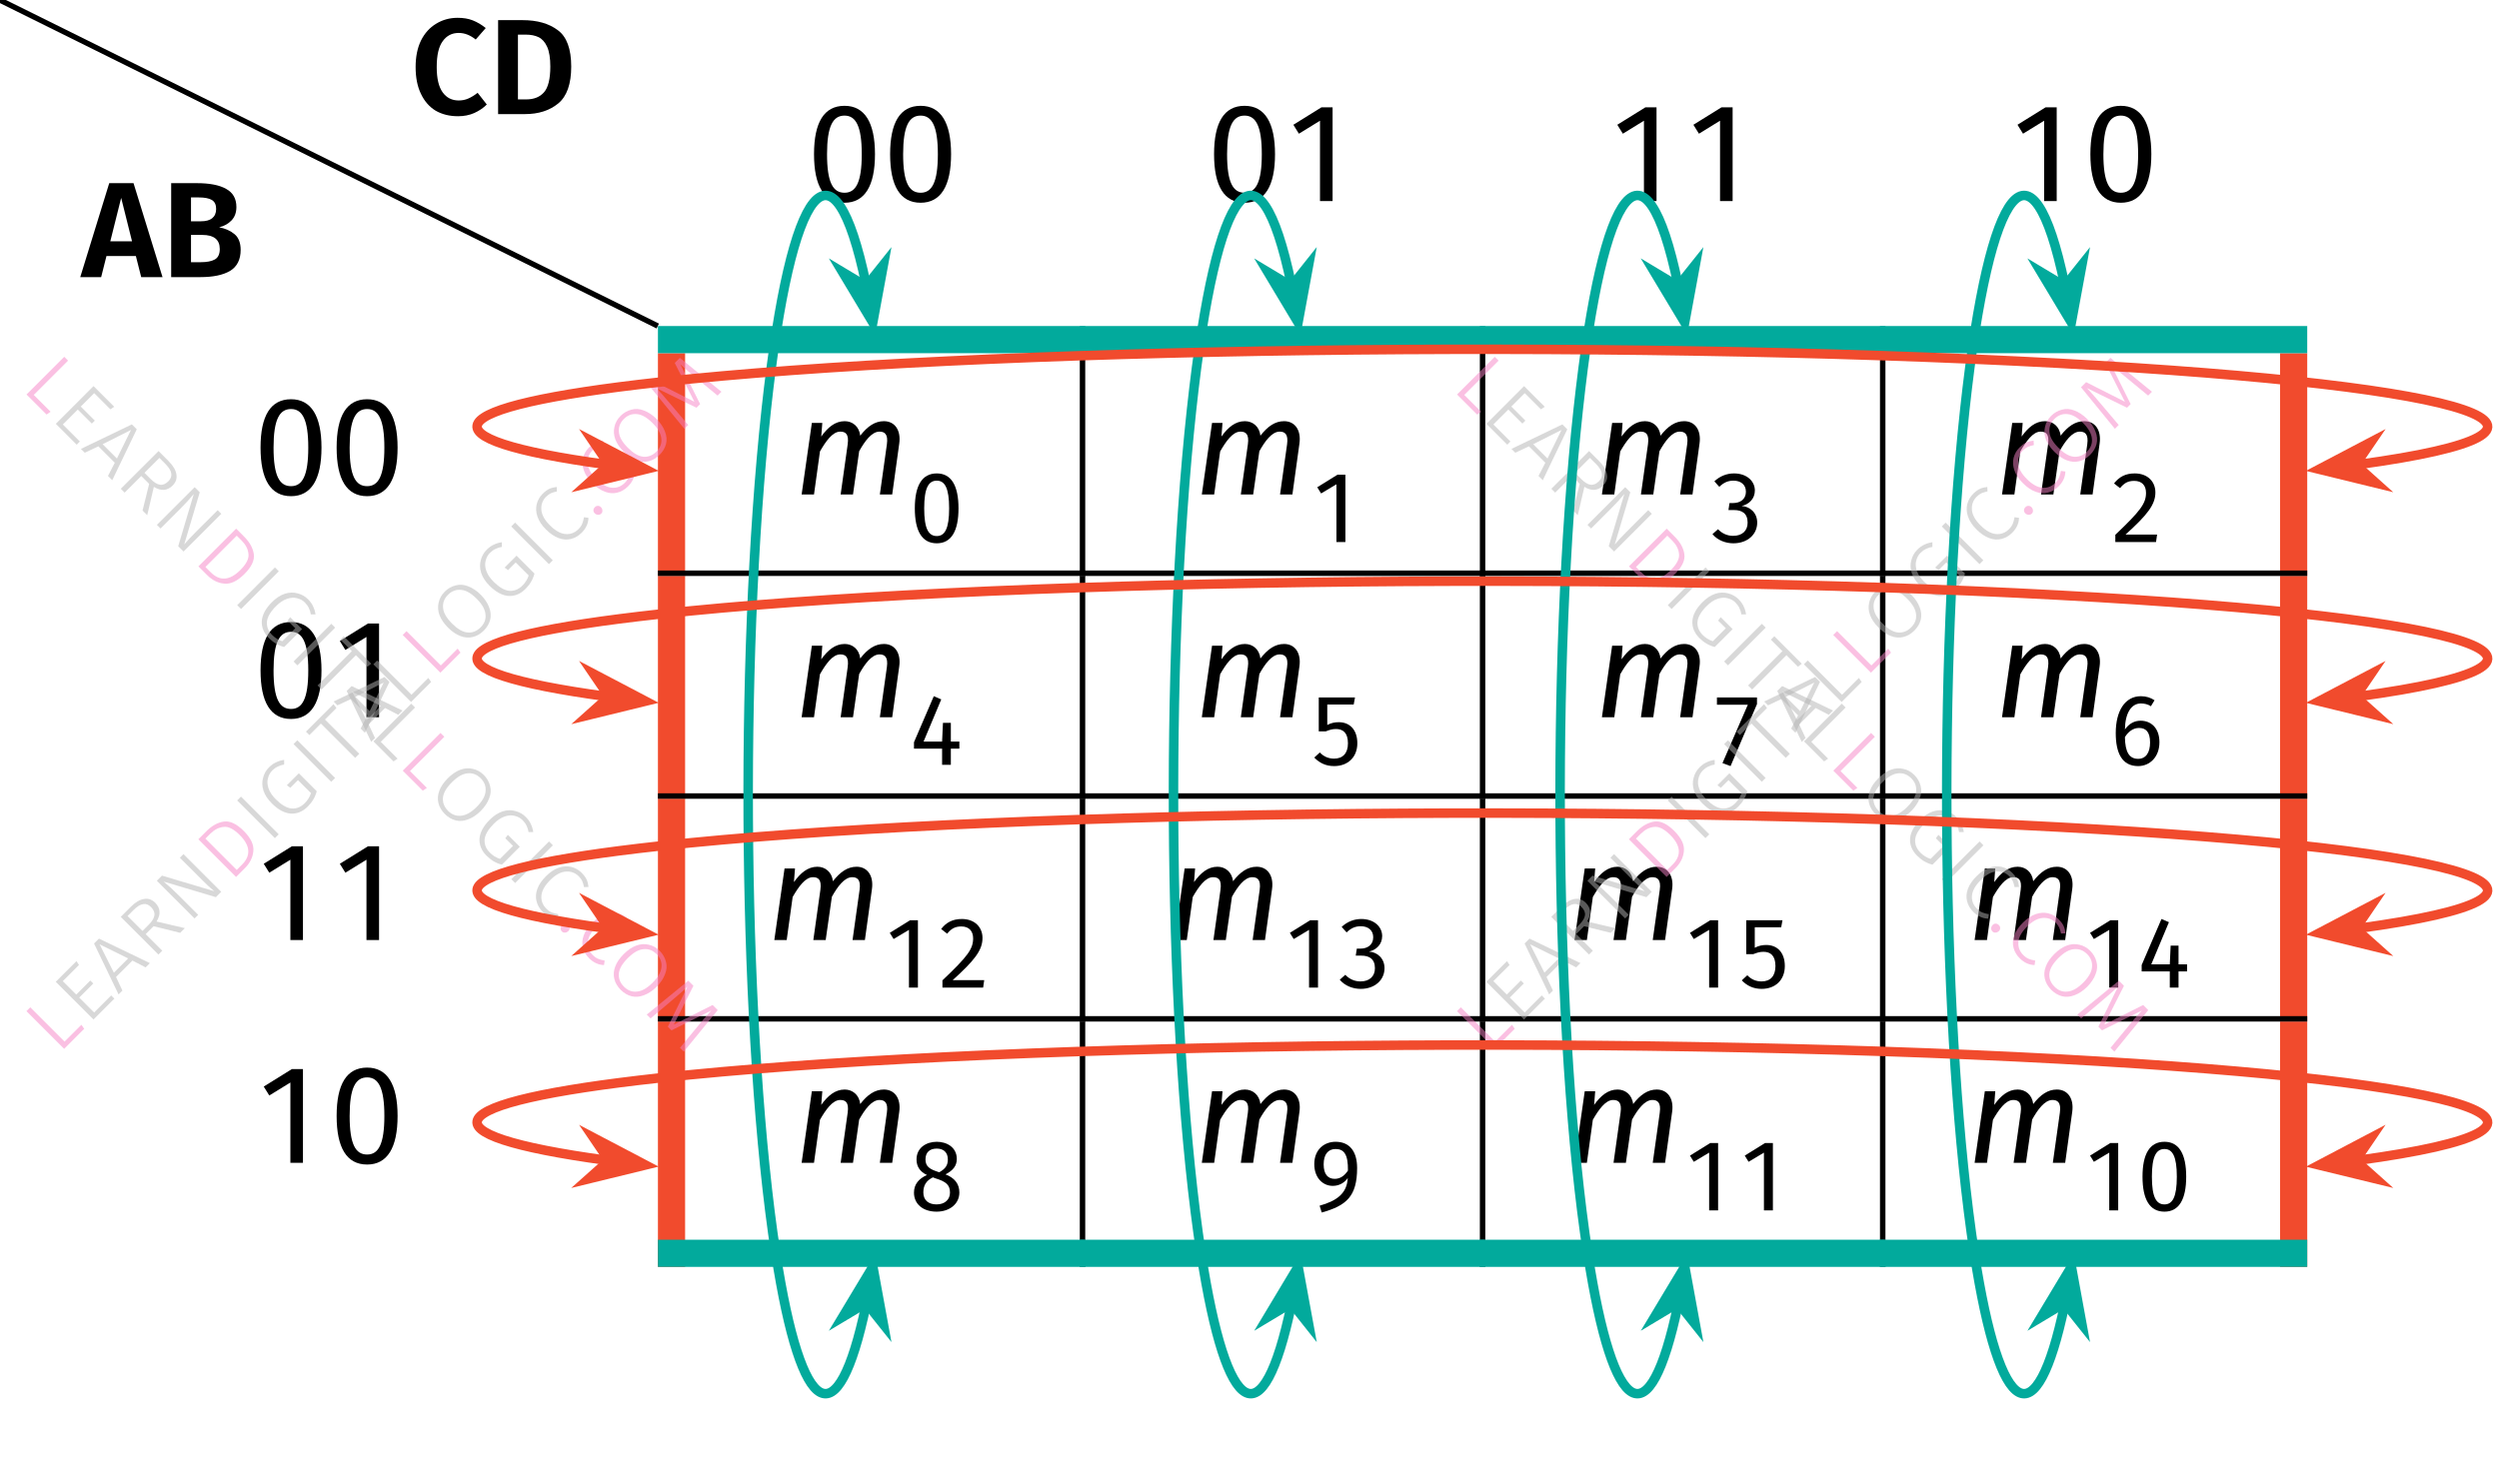 <?xml version="1.0" encoding="UTF-8"?> <svg xmlns="http://www.w3.org/2000/svg" xmlns:xlink="http://www.w3.org/1999/xlink" width="183.22" height="108.85" viewBox="0 0 183.22 108.85"><defs><g><g id="glyph-0-0"><path d="M 4.375 0 L 3.984 -1.547 L 1.828 -1.547 L 1.438 0 L -0.094 0 L 2.031 -6.891 L 3.812 -6.891 L 5.938 0 Z M 2.109 -2.625 L 3.703 -2.625 L 2.906 -5.812 Z M 2.109 -2.625 "></path></g><g id="glyph-0-1"><path d="M 4.25 -3.656 C 4.719 -3.562 5.098 -3.391 5.391 -3.141 C 5.68 -2.891 5.828 -2.508 5.828 -2 C 5.828 -1.281 5.566 -0.766 5.047 -0.453 C 4.523 -0.148 3.801 0 2.875 0 L 0.734 0 L 0.734 -6.891 L 2.609 -6.891 C 3.555 -6.891 4.273 -6.75 4.766 -6.469 C 5.266 -6.195 5.516 -5.754 5.516 -5.141 C 5.516 -4.734 5.395 -4.406 5.156 -4.156 C 4.914 -3.906 4.613 -3.738 4.25 -3.656 Z M 2.188 -5.844 L 2.188 -4.094 L 2.906 -4.094 C 3.27 -4.094 3.547 -4.164 3.734 -4.312 C 3.93 -4.469 4.031 -4.695 4.031 -5 C 4.031 -5.312 3.926 -5.531 3.719 -5.656 C 3.508 -5.781 3.188 -5.844 2.75 -5.844 Z M 2.891 -1.094 C 3.348 -1.094 3.695 -1.16 3.938 -1.297 C 4.176 -1.43 4.297 -1.688 4.297 -2.062 C 4.297 -2.75 3.867 -3.094 3.016 -3.094 L 2.188 -3.094 L 2.188 -1.094 Z M 2.891 -1.094 "></path></g><g id="glyph-0-2"><path d="M 3.453 -7.062 C 3.879 -7.062 4.25 -7 4.562 -6.875 C 4.883 -6.75 5.203 -6.562 5.516 -6.312 L 4.781 -5.469 C 4.383 -5.789 3.969 -5.953 3.531 -5.953 C 3.039 -5.953 2.648 -5.75 2.359 -5.344 C 2.066 -4.945 1.922 -4.316 1.922 -3.453 C 1.922 -2.617 2.066 -2 2.359 -1.594 C 2.648 -1.195 3.039 -1 3.531 -1 C 3.789 -1 4.023 -1.047 4.234 -1.141 C 4.453 -1.234 4.68 -1.375 4.922 -1.562 L 5.594 -0.703 C 5.344 -0.453 5.035 -0.242 4.672 -0.078 C 4.316 0.078 3.922 0.156 3.484 0.156 C 2.859 0.156 2.312 0.02 1.844 -0.25 C 1.383 -0.531 1.023 -0.941 0.766 -1.484 C 0.504 -2.023 0.375 -2.68 0.375 -3.453 C 0.375 -4.203 0.504 -4.848 0.766 -5.391 C 1.035 -5.93 1.406 -6.344 1.875 -6.625 C 2.344 -6.914 2.867 -7.062 3.453 -7.062 Z M 3.453 -7.062 "></path></g><g id="glyph-0-3"><path d="M 2.531 -6.891 C 3.602 -6.891 4.461 -6.645 5.109 -6.156 C 5.766 -5.676 6.094 -4.785 6.094 -3.484 C 6.094 -2.203 5.773 -1.301 5.141 -0.781 C 4.504 -0.258 3.691 0 2.703 0 L 0.734 0 L 0.734 -6.891 Z M 2.188 -5.828 L 2.188 -1.078 L 2.797 -1.078 C 3.359 -1.078 3.789 -1.25 4.094 -1.594 C 4.406 -1.945 4.562 -2.578 4.562 -3.484 C 4.562 -4.109 4.484 -4.594 4.328 -4.938 C 4.172 -5.281 3.961 -5.516 3.703 -5.641 C 3.441 -5.766 3.129 -5.828 2.766 -5.828 Z M 2.188 -5.828 "></path></g><g id="glyph-1-0"><path d="M 2.797 -6.266 C 3.625 -6.266 4.062 -5.5 4.062 -3.438 C 4.062 -1.359 3.625 -0.609 2.797 -0.609 C 1.953 -0.609 1.516 -1.359 1.516 -3.438 C 1.516 -5.5 1.953 -6.266 2.797 -6.266 Z M 2.797 -6.984 C 1.297 -6.984 0.562 -5.766 0.562 -3.438 C 0.562 -1.109 1.297 0.125 2.797 0.125 C 4.281 0.125 5.031 -1.109 5.031 -3.438 C 5.031 -5.75 4.281 -6.984 2.797 -6.984 Z M 2.797 -6.984 "></path></g><g id="glyph-1-1"><path d="M 2.75 0 L 3.672 0 L 3.672 -6.875 L 2.859 -6.875 L 0.797 -5.594 L 1.203 -4.938 L 2.75 -5.891 Z M 2.75 0 "></path></g><g id="glyph-1-2"><path d="M 6.594 -5.375 C 5.938 -5.375 5.391 -5 4.859 -4.312 C 4.781 -5 4.281 -5.375 3.719 -5.375 C 3.016 -5.375 2.484 -4.922 2 -4.25 L 2.078 -5.25 L 1.312 -5.25 L 0.562 0 L 1.469 0 L 1.906 -3.156 C 2.328 -3.891 2.828 -4.609 3.391 -4.609 C 3.766 -4.609 4.047 -4.453 3.938 -3.672 L 3.422 0 L 4.328 0 L 4.781 -3.172 C 5.188 -3.906 5.703 -4.609 6.266 -4.609 C 6.625 -4.609 6.922 -4.453 6.812 -3.672 L 6.297 0 L 7.203 0 L 7.719 -3.734 C 7.859 -4.734 7.375 -5.375 6.594 -5.375 Z M 6.594 -5.375 "></path></g><g id="glyph-2-0"><path d="M 2.016 -4.5 C 2.609 -4.5 2.922 -3.953 2.922 -2.469 C 2.922 -0.984 2.609 -0.438 2.016 -0.438 C 1.406 -0.438 1.094 -0.984 1.094 -2.469 C 1.094 -3.953 1.406 -4.5 2.016 -4.5 Z M 2.016 -5.031 C 0.938 -5.031 0.406 -4.141 0.406 -2.469 C 0.406 -0.797 0.938 0.094 2.016 0.094 C 3.078 0.094 3.609 -0.797 3.609 -2.469 C 3.609 -4.141 3.078 -5.031 2.016 -5.031 Z M 2.016 -5.031 "></path></g><g id="glyph-2-1"><path d="M 1.984 0 L 2.641 0 L 2.641 -4.938 L 2.062 -4.938 L 0.578 -4.016 L 0.859 -3.562 L 1.984 -4.234 Z M 1.984 0 "></path></g><g id="glyph-2-2"><path d="M 1.797 -5.031 C 1.281 -5.031 0.781 -4.844 0.359 -4.453 L 0.719 -4.047 C 1.047 -4.359 1.344 -4.5 1.766 -4.5 C 2.281 -4.5 2.672 -4.219 2.672 -3.688 C 2.672 -3.125 2.234 -2.859 1.75 -2.859 L 1.469 -2.859 L 1.391 -2.344 L 1.797 -2.344 C 2.375 -2.344 2.797 -2.109 2.797 -1.422 C 2.797 -0.828 2.406 -0.453 1.734 -0.453 C 1.328 -0.453 0.938 -0.609 0.625 -0.938 L 0.219 -0.578 C 0.594 -0.125 1.188 0.094 1.75 0.094 C 2.797 0.094 3.5 -0.562 3.5 -1.422 C 3.5 -2.172 2.938 -2.609 2.359 -2.641 C 2.906 -2.766 3.328 -3.172 3.328 -3.781 C 3.328 -4.453 2.75 -5.031 1.797 -5.031 Z M 1.797 -5.031 "></path></g><g id="glyph-2-3"><path d="M 1.844 -5.031 C 1.172 -5.031 0.703 -4.781 0.328 -4.297 L 0.766 -3.953 C 1.078 -4.328 1.344 -4.484 1.812 -4.484 C 2.359 -4.484 2.672 -4.156 2.672 -3.609 C 2.672 -2.828 2.266 -2.281 0.422 -0.531 L 0.422 0 L 3.406 0 L 3.484 -0.547 L 1.172 -0.547 C 2.797 -2.016 3.359 -2.75 3.359 -3.641 C 3.359 -4.422 2.797 -5.031 1.844 -5.031 Z M 1.844 -5.031 "></path></g><g id="glyph-2-4"><path d="M 3.672 -1.703 L 3.047 -1.703 L 3.047 -3.078 L 2.469 -3.078 L 2.406 -1.703 L 1.047 -1.703 L 2.344 -4.797 L 1.797 -5.031 L 0.344 -1.656 L 0.344 -1.188 L 2.406 -1.188 L 2.406 0 L 3.047 0 L 3.047 -1.188 L 3.672 -1.188 Z M 3.672 -1.703 "></path></g><g id="glyph-2-5"><path d="M 3.344 -4.938 L 0.688 -4.938 L 0.688 -2.453 L 1.203 -2.453 C 1.484 -2.562 1.672 -2.625 1.953 -2.625 C 2.453 -2.625 2.828 -2.359 2.828 -1.578 C 2.828 -0.844 2.453 -0.453 1.812 -0.453 C 1.391 -0.453 1.047 -0.609 0.766 -0.906 L 0.359 -0.531 C 0.734 -0.141 1.203 0.094 1.812 0.094 C 2.844 0.094 3.516 -0.578 3.516 -1.578 C 3.516 -2.562 2.969 -3.125 2.156 -3.125 C 1.875 -3.125 1.609 -3.078 1.312 -2.922 L 1.312 -4.422 L 3.25 -4.422 Z M 3.344 -4.938 "></path></g><g id="glyph-2-6"><path d="M 3.484 -4.938 L 0.547 -4.938 L 0.547 -4.406 L 2.812 -4.406 L 0.953 -0.125 L 1.547 0.094 L 3.484 -4.453 Z M 3.484 -4.938 "></path></g><g id="glyph-2-7"><path d="M 2.094 -0.438 C 1.438 -0.438 1.141 -0.938 1.125 -2.031 C 1.375 -2.438 1.734 -2.703 2.156 -2.703 C 2.641 -2.703 2.969 -2.438 2.969 -1.641 C 2.969 -0.906 2.672 -0.438 2.094 -0.438 Z M 2.281 -3.234 C 1.828 -3.234 1.438 -3.031 1.125 -2.594 C 1.141 -3.766 1.578 -4.5 2.297 -4.5 C 2.562 -4.5 2.812 -4.438 3.031 -4.297 L 3.297 -4.734 C 3.016 -4.922 2.688 -5.031 2.297 -5.031 C 1.141 -5.031 0.453 -3.969 0.453 -2.328 C 0.453 -0.875 0.906 0.094 2.094 0.094 C 2.953 0.094 3.656 -0.578 3.656 -1.656 C 3.656 -2.719 3.016 -3.234 2.281 -3.234 Z M 2.281 -3.234 "></path></g><g id="glyph-2-8"><path d="M 2 -0.438 C 1.406 -0.438 1.031 -0.75 1.031 -1.312 C 1.031 -1.844 1.25 -2.188 1.734 -2.422 L 1.891 -2.359 C 2.719 -2.109 2.984 -1.859 2.984 -1.297 C 2.984 -0.797 2.609 -0.438 2 -0.438 Z M 2.016 -4.531 C 2.531 -4.531 2.828 -4.234 2.828 -3.734 C 2.828 -3.297 2.641 -3.047 2.203 -2.797 L 2.141 -2.812 C 1.516 -3.016 1.188 -3.203 1.188 -3.734 C 1.188 -4.266 1.5 -4.531 2.016 -4.531 Z M 2.656 -2.641 C 3.203 -2.922 3.484 -3.266 3.484 -3.766 C 3.484 -4.641 2.734 -5.031 2.016 -5.031 C 1.266 -5.031 0.531 -4.609 0.531 -3.734 C 0.531 -3.234 0.766 -2.844 1.297 -2.594 C 0.703 -2.328 0.344 -1.922 0.344 -1.297 C 0.344 -0.469 1 0.094 2 0.094 C 2.969 0.094 3.672 -0.484 3.672 -1.312 C 3.672 -1.969 3.297 -2.391 2.656 -2.641 Z M 2.656 -2.641 "></path></g><g id="glyph-2-9"><path d="M 1.859 -2.312 C 1.375 -2.312 1.047 -2.625 1.047 -3.375 C 1.047 -4.109 1.375 -4.5 1.922 -4.5 C 2.547 -4.5 2.844 -4.094 2.828 -2.922 C 2.594 -2.562 2.281 -2.312 1.859 -2.312 Z M 1.922 -5.031 C 1.078 -5.031 0.359 -4.453 0.359 -3.391 C 0.359 -2.406 0.969 -1.797 1.719 -1.797 C 2.219 -1.797 2.609 -2.062 2.812 -2.375 C 2.766 -1.234 1.984 -0.688 0.75 -0.344 L 0.906 0.156 C 2.703 -0.344 3.5 -1.016 3.5 -3.109 C 3.5 -4.281 2.984 -5.031 1.922 -5.031 Z M 1.922 -5.031 "></path></g><g id="glyph-3-0"><path d="M -1.938 -3.594 L 0.578 -1.078 L 1.812 -2.312 L 2.016 -2.016 L 0.547 -0.547 L -2.219 -3.312 Z M -1.938 -3.594 "></path></g><g id="glyph-3-1"><path d="M -0.703 -4.828 L -0.516 -4.547 L -1.703 -3.359 L -0.719 -2.375 L 0.312 -3.406 L 0.531 -3.188 L -0.5 -2.156 L 0.594 -1.062 L 1.844 -2.312 L 2.078 -2.078 L 0.547 -0.547 L -2.219 -3.312 Z M -0.703 -4.828 "></path></g><g id="glyph-3-2"><path d="M 2.062 -2.062 L 1.094 -2.562 L -0.109 -1.359 L 0.359 -0.359 L 0.078 -0.078 L -1.719 -3.812 L -1.359 -4.172 L 2.375 -2.375 Z M -0.266 -1.672 L 0.781 -2.719 L -1.312 -3.75 Z M -0.266 -1.672 "></path></g><g id="glyph-3-3"><path d="M 0.188 -2.625 L -0.391 -2.047 L 0.828 -0.828 L 0.547 -0.547 L -2.219 -3.312 L -1.484 -4.047 C -1.141 -4.391 -0.812 -4.582 -0.5 -4.625 C -0.195 -4.676 0.07 -4.582 0.312 -4.344 C 0.508 -4.145 0.613 -3.93 0.625 -3.703 C 0.645 -3.484 0.57 -3.238 0.406 -2.969 L 2.484 -2.484 L 2.141 -2.141 Z M -0.156 -2.75 C 0.082 -2.988 0.219 -3.211 0.25 -3.422 C 0.281 -3.629 0.195 -3.832 0 -4.031 C -0.176 -4.207 -0.363 -4.281 -0.562 -4.25 C -0.77 -4.227 -1.008 -4.082 -1.281 -3.812 L -1.719 -3.375 L -0.625 -2.281 Z M -0.156 -2.75 "></path></g><g id="glyph-3-4"><path d="M 2.5 -2.5 L 2.109 -2.109 L -1.719 -3.25 C -1.375 -2.969 -1.016 -2.641 -0.641 -2.266 L 0.812 -0.812 L 0.547 -0.547 L -2.219 -3.312 L -1.844 -3.688 L 1.984 -2.547 C 1.723 -2.766 1.414 -3.051 1.062 -3.406 L -0.531 -5 L -0.266 -5.266 Z M 2.5 -2.5 "></path></g><g id="glyph-3-5"><path d="M -1.609 -3.922 C -1.211 -4.316 -0.789 -4.547 -0.344 -4.609 C 0.102 -4.672 0.586 -4.441 1.109 -3.922 C 1.629 -3.398 1.863 -2.906 1.812 -2.438 C 1.77 -1.977 1.562 -1.562 1.188 -1.188 L 0.547 -0.547 L -2.219 -3.312 Z M -1.703 -3.359 L 0.594 -1.062 L 0.984 -1.453 C 1.648 -2.117 1.594 -2.844 0.812 -3.625 C 0.375 -4.062 -0.016 -4.258 -0.359 -4.219 C -0.711 -4.188 -1.039 -4.02 -1.344 -3.719 Z M -1.703 -3.359 "></path></g><g id="glyph-3-6"><path d="M -1.938 -3.594 L 0.828 -0.828 L 0.547 -0.547 L -2.219 -3.312 Z M -1.938 -3.594 "></path></g><g id="glyph-3-7"><path d="M -1.266 -4.359 C -1.086 -4.535 -0.91 -4.66 -0.734 -4.734 C -0.566 -4.816 -0.375 -4.875 -0.156 -4.906 L -0.156 -4.562 C -0.32 -4.539 -0.473 -4.492 -0.609 -4.422 C -0.754 -4.359 -0.895 -4.258 -1.031 -4.125 C -1.188 -3.969 -1.289 -3.773 -1.344 -3.547 C -1.406 -3.328 -1.391 -3.082 -1.297 -2.812 C -1.211 -2.551 -1.035 -2.285 -0.766 -2.016 C -0.359 -1.609 0.02 -1.383 0.375 -1.344 C 0.738 -1.312 1.066 -1.441 1.359 -1.734 C 1.566 -1.941 1.719 -2.188 1.812 -2.469 L 0.859 -3.422 L 0.297 -2.859 L 0.047 -3.047 L 0.922 -3.922 L 2.234 -2.609 C 2.129 -2.191 1.91 -1.816 1.578 -1.484 C 1.203 -1.109 0.781 -0.938 0.312 -0.969 C -0.145 -1.008 -0.602 -1.258 -1.062 -1.719 C -1.363 -2.02 -1.566 -2.332 -1.672 -2.656 C -1.773 -2.977 -1.785 -3.285 -1.703 -3.578 C -1.629 -3.879 -1.484 -4.141 -1.266 -4.359 Z M -1.266 -4.359 "></path></g><g id="glyph-3-8"><path d="M -0.672 -4.859 L -0.453 -4.578 L -1.297 -3.734 L 1.219 -1.219 L 0.922 -0.922 L -1.594 -3.438 L -2.438 -2.594 L -2.688 -2.844 Z M -0.672 -4.859 "></path></g><g id="glyph-3-9"><path d="M -1.281 -4.344 C -1.051 -4.57 -0.785 -4.723 -0.484 -4.797 C -0.191 -4.879 0.109 -4.859 0.422 -4.734 C 0.742 -4.617 1.055 -4.41 1.359 -4.109 C 1.648 -3.816 1.852 -3.508 1.969 -3.188 C 2.094 -2.875 2.117 -2.57 2.047 -2.281 C 1.973 -1.988 1.816 -1.723 1.578 -1.484 C 1.336 -1.242 1.07 -1.086 0.781 -1.016 C 0.488 -0.941 0.188 -0.961 -0.125 -1.078 C -0.438 -1.191 -0.742 -1.398 -1.047 -1.703 C -1.348 -2.004 -1.555 -2.312 -1.672 -2.625 C -1.785 -2.938 -1.805 -3.238 -1.734 -3.531 C -1.672 -3.832 -1.52 -4.102 -1.281 -4.344 Z M -1.047 -4.109 C -1.328 -3.828 -1.445 -3.504 -1.406 -3.141 C -1.375 -2.785 -1.156 -2.406 -0.75 -2 C -0.352 -1.602 0.02 -1.383 0.375 -1.344 C 0.738 -1.312 1.062 -1.438 1.344 -1.719 C 1.625 -2 1.742 -2.316 1.703 -2.672 C 1.672 -3.035 1.457 -3.414 1.062 -3.812 C 0.656 -4.219 0.273 -4.438 -0.078 -4.469 C -0.441 -4.508 -0.766 -4.391 -1.047 -4.109 Z M -1.047 -4.109 "></path></g><g id="glyph-3-10"><path d="M -1.297 -4.328 C -1.129 -4.492 -0.969 -4.613 -0.812 -4.688 C -0.656 -4.758 -0.473 -4.805 -0.266 -4.828 L -0.25 -4.5 C -0.406 -4.469 -0.547 -4.426 -0.672 -4.375 C -0.797 -4.32 -0.922 -4.234 -1.047 -4.109 C -1.305 -3.848 -1.422 -3.531 -1.391 -3.156 C -1.367 -2.789 -1.16 -2.41 -0.766 -2.016 C -0.367 -1.617 0.008 -1.406 0.375 -1.375 C 0.738 -1.344 1.055 -1.461 1.328 -1.734 C 1.461 -1.867 1.555 -2.004 1.609 -2.141 C 1.66 -2.273 1.703 -2.43 1.734 -2.609 L 2.062 -2.562 C 2.051 -2.156 1.883 -1.789 1.562 -1.469 C 1.332 -1.238 1.07 -1.086 0.781 -1.016 C 0.488 -0.941 0.188 -0.961 -0.125 -1.078 C -0.438 -1.191 -0.75 -1.406 -1.062 -1.719 C -1.363 -2.02 -1.566 -2.328 -1.672 -2.641 C -1.785 -2.961 -1.805 -3.27 -1.734 -3.562 C -1.66 -3.852 -1.516 -4.109 -1.297 -4.328 Z M -1.297 -4.328 "></path></g><g id="glyph-3-11"><path d="M 0.109 -0.922 C 0.172 -0.984 0.242 -1.016 0.328 -1.016 C 0.41 -1.016 0.484 -0.984 0.547 -0.922 C 0.617 -0.848 0.656 -0.766 0.656 -0.672 C 0.664 -0.586 0.641 -0.516 0.578 -0.453 C 0.504 -0.379 0.422 -0.348 0.328 -0.359 C 0.234 -0.367 0.156 -0.406 0.094 -0.469 C 0.031 -0.531 0 -0.602 0 -0.688 C 0 -0.77 0.035 -0.848 0.109 -0.922 Z M 0.109 -0.922 "></path></g><g id="glyph-3-12"><path d="M 3.062 -3.062 L 2.781 -2.781 L 1.359 -3.953 C 0.848 -4.359 0.41 -4.734 0.047 -5.078 L 1.5 -2.156 L 1.234 -1.891 L -1.703 -3.328 C -1.492 -3.117 -1.117 -2.691 -0.578 -2.047 L 0.625 -0.625 L 0.344 -0.344 L -2.141 -3.391 L -1.766 -3.766 L 1.078 -2.328 L -0.359 -5.172 L 0.016 -5.547 Z M 3.062 -3.062 "></path></g><g id="glyph-4-0"><path d="M 3.594 -1.938 L 1.078 0.578 L 2.312 1.812 L 2.016 2.016 L 0.547 0.547 L 3.312 -2.219 Z M 3.594 -1.938 "></path></g><g id="glyph-4-1"><path d="M 4.828 -0.703 L 4.547 -0.516 L 3.359 -1.703 L 2.375 -0.719 L 3.406 0.312 L 3.188 0.531 L 2.156 -0.5 L 1.062 0.594 L 2.312 1.844 L 2.078 2.078 L 0.547 0.547 L 3.312 -2.219 Z M 4.828 -0.703 "></path></g><g id="glyph-4-2"><path d="M 2.062 2.062 L 2.562 1.094 L 1.359 -0.109 L 0.359 0.359 L 0.078 0.078 L 3.812 -1.719 L 4.172 -1.359 L 2.375 2.375 Z M 1.672 -0.266 L 2.719 0.781 L 3.75 -1.312 Z M 1.672 -0.266 "></path></g><g id="glyph-4-3"><path d="M 2.625 0.188 L 2.047 -0.391 L 0.828 0.828 L 0.547 0.547 L 3.312 -2.219 L 4.047 -1.484 C 4.391 -1.141 4.582 -0.812 4.625 -0.5 C 4.676 -0.195 4.582 0.07 4.344 0.312 C 4.145 0.508 3.93 0.613 3.703 0.625 C 3.484 0.645 3.238 0.57 2.969 0.406 L 2.484 2.484 L 2.141 2.141 Z M 2.75 -0.156 C 2.988 0.082 3.211 0.219 3.422 0.25 C 3.629 0.281 3.832 0.195 4.031 0 C 4.207 -0.176 4.281 -0.363 4.25 -0.562 C 4.227 -0.77 4.082 -1.008 3.812 -1.281 L 3.375 -1.719 L 2.281 -0.625 Z M 2.75 -0.156 "></path></g><g id="glyph-4-4"><path d="M 2.5 2.5 L 2.109 2.109 L 3.25 -1.719 C 2.969 -1.375 2.641 -1.016 2.266 -0.641 L 0.812 0.812 L 0.547 0.547 L 3.312 -2.219 L 3.688 -1.844 L 2.547 1.984 C 2.766 1.723 3.051 1.414 3.406 1.062 L 5 -0.531 L 5.266 -0.266 Z M 2.5 2.5 "></path></g><g id="glyph-4-5"><path d="M 3.922 -1.609 C 4.316 -1.211 4.547 -0.789 4.609 -0.344 C 4.672 0.102 4.441 0.586 3.922 1.109 C 3.398 1.629 2.906 1.863 2.438 1.812 C 1.977 1.77 1.562 1.562 1.188 1.188 L 0.547 0.547 L 3.312 -2.219 Z M 3.359 -1.703 L 1.062 0.594 L 1.453 0.984 C 2.117 1.648 2.844 1.594 3.625 0.812 C 4.062 0.375 4.258 -0.016 4.219 -0.359 C 4.188 -0.711 4.02 -1.039 3.719 -1.344 Z M 3.359 -1.703 "></path></g><g id="glyph-4-6"><path d="M 3.594 -1.938 L 0.828 0.828 L 0.547 0.547 L 3.312 -2.219 Z M 3.594 -1.938 "></path></g><g id="glyph-4-7"><path d="M 4.359 -1.266 C 4.535 -1.086 4.66 -0.91 4.734 -0.734 C 4.816 -0.566 4.875 -0.375 4.906 -0.156 L 4.562 -0.156 C 4.539 -0.32 4.492 -0.473 4.422 -0.609 C 4.359 -0.754 4.258 -0.895 4.125 -1.031 C 3.969 -1.188 3.773 -1.289 3.547 -1.344 C 3.328 -1.406 3.082 -1.391 2.812 -1.297 C 2.551 -1.211 2.285 -1.035 2.016 -0.766 C 1.609 -0.359 1.383 0.02 1.344 0.375 C 1.312 0.738 1.441 1.066 1.734 1.359 C 1.941 1.566 2.188 1.719 2.469 1.812 L 3.422 0.859 L 2.859 0.297 L 3.047 0.047 L 3.922 0.922 L 2.609 2.234 C 2.191 2.129 1.816 1.91 1.484 1.578 C 1.109 1.203 0.938 0.781 0.969 0.312 C 1.008 -0.145 1.258 -0.602 1.719 -1.062 C 2.02 -1.363 2.332 -1.566 2.656 -1.672 C 2.977 -1.773 3.285 -1.785 3.578 -1.703 C 3.879 -1.629 4.141 -1.484 4.359 -1.266 Z M 4.359 -1.266 "></path></g><g id="glyph-4-8"><path d="M 4.859 -0.672 L 4.578 -0.453 L 3.734 -1.297 L 1.219 1.219 L 0.922 0.922 L 3.438 -1.594 L 2.594 -2.438 L 2.844 -2.688 Z M 4.859 -0.672 "></path></g><g id="glyph-4-9"><path d="M 4.344 -1.281 C 4.57 -1.051 4.723 -0.785 4.797 -0.484 C 4.879 -0.191 4.859 0.109 4.734 0.422 C 4.617 0.742 4.41 1.055 4.109 1.359 C 3.816 1.648 3.508 1.852 3.188 1.969 C 2.875 2.094 2.57 2.117 2.281 2.047 C 1.988 1.973 1.723 1.816 1.484 1.578 C 1.242 1.336 1.086 1.07 1.016 0.781 C 0.941 0.488 0.961 0.188 1.078 -0.125 C 1.191 -0.438 1.398 -0.742 1.703 -1.047 C 2.004 -1.348 2.312 -1.555 2.625 -1.672 C 2.938 -1.785 3.238 -1.805 3.531 -1.734 C 3.832 -1.672 4.102 -1.52 4.344 -1.281 Z M 4.109 -1.047 C 3.828 -1.328 3.504 -1.445 3.141 -1.406 C 2.785 -1.375 2.406 -1.156 2 -0.75 C 1.602 -0.352 1.383 0.02 1.344 0.375 C 1.312 0.738 1.438 1.062 1.719 1.344 C 2 1.625 2.316 1.742 2.672 1.703 C 3.035 1.672 3.414 1.457 3.812 1.062 C 4.219 0.656 4.438 0.273 4.469 -0.078 C 4.508 -0.441 4.391 -0.766 4.109 -1.047 Z M 4.109 -1.047 "></path></g><g id="glyph-4-10"><path d="M 4.328 -1.297 C 4.492 -1.129 4.613 -0.969 4.688 -0.812 C 4.758 -0.656 4.805 -0.473 4.828 -0.266 L 4.5 -0.25 C 4.469 -0.406 4.426 -0.547 4.375 -0.672 C 4.32 -0.797 4.234 -0.922 4.109 -1.047 C 3.848 -1.305 3.531 -1.422 3.156 -1.391 C 2.789 -1.367 2.41 -1.16 2.016 -0.766 C 1.617 -0.367 1.406 0.008 1.375 0.375 C 1.344 0.738 1.461 1.055 1.734 1.328 C 1.867 1.461 2.004 1.555 2.141 1.609 C 2.273 1.66 2.43 1.703 2.609 1.734 L 2.562 2.062 C 2.156 2.051 1.789 1.883 1.469 1.562 C 1.238 1.332 1.086 1.07 1.016 0.781 C 0.941 0.488 0.961 0.188 1.078 -0.125 C 1.191 -0.438 1.406 -0.75 1.719 -1.062 C 2.02 -1.363 2.328 -1.566 2.641 -1.672 C 2.961 -1.785 3.27 -1.805 3.562 -1.734 C 3.852 -1.66 4.109 -1.516 4.328 -1.297 Z M 4.328 -1.297 "></path></g><g id="glyph-4-11"><path d="M 0.922 0.109 C 0.984 0.172 1.016 0.242 1.016 0.328 C 1.016 0.41 0.984 0.484 0.922 0.547 C 0.848 0.617 0.766 0.656 0.672 0.656 C 0.586 0.664 0.516 0.641 0.453 0.578 C 0.379 0.504 0.348 0.422 0.359 0.328 C 0.367 0.234 0.406 0.156 0.469 0.094 C 0.531 0.031 0.602 0 0.688 0 C 0.77 0 0.848 0.035 0.922 0.109 Z M 0.922 0.109 "></path></g><g id="glyph-4-12"><path d="M 3.062 3.062 L 2.781 2.781 L 3.953 1.359 C 4.359 0.848 4.734 0.41 5.078 0.047 L 2.156 1.5 L 1.891 1.234 L 3.328 -1.703 C 3.117 -1.492 2.691 -1.117 2.047 -0.578 L 0.625 0.625 L 0.344 0.344 L 3.391 -2.141 L 3.766 -1.766 L 2.328 1.078 L 5.172 -0.359 L 5.547 0.016 Z M 3.062 3.062 "></path></g></g><clipPath id="clip-0"><path clip-rule="nonzero" d="M 44 4 L 74 4 L 74 108.852 L 44 108.852 Z M 44 4 "></path></clipPath><clipPath id="clip-1"><path clip-rule="nonzero" d="M 76 4 L 105 4 L 105 108.852 L 76 108.852 Z M 76 4 "></path></clipPath><clipPath id="clip-2"><path clip-rule="nonzero" d="M 104 4 L 133 4 L 133 108.852 L 104 108.852 Z M 104 4 "></path></clipPath><clipPath id="clip-3"><path clip-rule="nonzero" d="M 132 4 L 162 4 L 162 108.852 L 132 108.852 Z M 132 4 "></path></clipPath><clipPath id="clip-4"><path clip-rule="nonzero" d="M 25 15 L 183.219 15 L 183.219 44 L 25 44 Z M 25 15 "></path></clipPath><clipPath id="clip-5"><path clip-rule="nonzero" d="M 160 22 L 183.219 22 L 183.219 46 L 160 46 Z M 160 22 "></path></clipPath><clipPath id="clip-6"><path clip-rule="nonzero" d="M 25 32 L 183.219 32 L 183.219 61 L 25 61 Z M 25 32 "></path></clipPath><clipPath id="clip-7"><path clip-rule="nonzero" d="M 160 39 L 183.219 39 L 183.219 63 L 160 63 Z M 160 39 "></path></clipPath><clipPath id="clip-8"><path clip-rule="nonzero" d="M 25 49 L 183.219 49 L 183.219 78 L 25 78 Z M 25 49 "></path></clipPath><clipPath id="clip-9"><path clip-rule="nonzero" d="M 160 56 L 183.219 56 L 183.219 80 L 160 80 Z M 160 56 "></path></clipPath><clipPath id="clip-10"><path clip-rule="nonzero" d="M 25 66 L 183.219 66 L 183.219 95 L 25 95 Z M 25 66 "></path></clipPath><clipPath id="clip-11"><path clip-rule="nonzero" d="M 160 73 L 183.219 73 L 183.219 97 L 160 97 Z M 160 73 "></path></clipPath></defs><g fill="rgb(0%, 0%, 0%)" fill-opacity="1"><use xlink:href="#glyph-0-0" x="5.978" y="20.323"></use><use xlink:href="#glyph-0-1" x="11.816" y="20.323"></use></g><g fill="rgb(0%, 0%, 0%)" fill-opacity="1"><use xlink:href="#glyph-0-2" x="30.097" y="8.368"></use><use xlink:href="#glyph-0-3" x="35.786" y="8.368"></use></g><path fill="none" stroke-width="0.4" stroke-linecap="butt" stroke-linejoin="miter" stroke="rgb(0%, 0%, 0%)" stroke-opacity="1" stroke-miterlimit="10" d="M 0 23.999 L 48.419 -0.001 " transform="matrix(0.996, 0, 0, -0.996, 0, 23.909)"></path><g fill="rgb(0%, 0%, 0%)" fill-opacity="1"><use xlink:href="#glyph-1-0" x="59.12" y="14.744"></use><use xlink:href="#glyph-1-0" x="64.699" y="14.744"></use></g><g fill="rgb(0%, 0%, 0%)" fill-opacity="1"><use xlink:href="#glyph-1-0" x="88.45" y="14.744"></use><use xlink:href="#glyph-1-1" x="94.029" y="14.744"></use></g><g fill="rgb(0%, 0%, 0%)" fill-opacity="1"><use xlink:href="#glyph-1-1" x="117.78" y="14.744"></use><use xlink:href="#glyph-1-1" x="123.359" y="14.744"></use></g><g fill="rgb(0%, 0%, 0%)" fill-opacity="1"><use xlink:href="#glyph-1-1" x="147.12" y="14.744"></use><use xlink:href="#glyph-1-0" x="152.699" y="14.744"></use></g><g fill="rgb(0%, 0%, 0%)" fill-opacity="1"><use xlink:href="#glyph-1-0" x="18.54" y="36.263"></use><use xlink:href="#glyph-1-0" x="24.119" y="36.263"></use></g><g fill="rgb(0%, 0%, 0%)" fill-opacity="1"><use xlink:href="#glyph-1-2" x="58.211" y="36.263"></use></g><g fill="rgb(0%, 0%, 0%)" fill-opacity="1"><use xlink:href="#glyph-2-0" x="66.666" y="39.75"></use></g><g fill="rgb(0%, 0%, 0%)" fill-opacity="1"><use xlink:href="#glyph-1-2" x="87.552" y="36.263"></use></g><g fill="rgb(0%, 0%, 0%)" fill-opacity="1"><use xlink:href="#glyph-2-1" x="96" y="39.75"></use></g><g fill="rgb(0%, 0%, 0%)" fill-opacity="1"><use xlink:href="#glyph-1-2" x="116.886" y="36.263"></use></g><g fill="rgb(0%, 0%, 0%)" fill-opacity="1"><use xlink:href="#glyph-2-2" x="125.334" y="39.75"></use></g><g fill="rgb(0%, 0%, 0%)" fill-opacity="1"><use xlink:href="#glyph-1-2" x="146.22" y="36.263"></use></g><g fill="rgb(0%, 0%, 0%)" fill-opacity="1"><use xlink:href="#glyph-2-3" x="154.668" y="39.75"></use></g><path fill="none" stroke-width="1.992" stroke-linecap="butt" stroke-linejoin="miter" stroke="rgb(94.524%, 29.335%, 17.944%)" stroke-opacity="1" stroke-miterlimit="10" d="M -22.766 29.757 L -22.766 46.097 " transform="matrix(1, 0, 0, -1, 72, 71.999)"></path><path fill="none" stroke-width="0.399" stroke-linecap="butt" stroke-linejoin="miter" stroke="rgb(0%, 0%, 0%)" stroke-opacity="1" stroke-miterlimit="10" d="M 7.367 29.757 L 7.367 46.097 " transform="matrix(1, 0, 0, -1, 72, 71.999)"></path><path fill="none" stroke-width="0.399" stroke-linecap="butt" stroke-linejoin="miter" stroke="rgb(0%, 0%, 0%)" stroke-opacity="1" stroke-miterlimit="10" d="M 36.699 29.757 L 36.699 46.097 " transform="matrix(1, 0, 0, -1, 72, 71.999)"></path><path fill="none" stroke-width="0.399" stroke-linecap="butt" stroke-linejoin="miter" stroke="rgb(0%, 0%, 0%)" stroke-opacity="1" stroke-miterlimit="10" d="M 66.035 29.757 L 66.035 46.097 " transform="matrix(1, 0, 0, -1, 72, 71.999)"></path><path fill="none" stroke-width="1.992" stroke-linecap="butt" stroke-linejoin="miter" stroke="rgb(94.524%, 29.335%, 17.944%)" stroke-opacity="1" stroke-miterlimit="10" d="M 96.164 29.757 L 96.164 46.097 " transform="matrix(1, 0, 0, -1, 72, 71.999)"></path><g fill="rgb(0%, 0%, 0%)" fill-opacity="1"><use xlink:href="#glyph-1-0" x="18.54" y="52.602"></use><use xlink:href="#glyph-1-1" x="24.119" y="52.602"></use></g><g fill="rgb(0%, 0%, 0%)" fill-opacity="1"><use xlink:href="#glyph-1-2" x="58.211" y="52.602"></use></g><g fill="rgb(0%, 0%, 0%)" fill-opacity="1"><use xlink:href="#glyph-2-4" x="66.666" y="56.089"></use></g><g fill="rgb(0%, 0%, 0%)" fill-opacity="1"><use xlink:href="#glyph-1-2" x="87.552" y="52.602"></use></g><g fill="rgb(0%, 0%, 0%)" fill-opacity="1"><use xlink:href="#glyph-2-5" x="96" y="56.089"></use></g><g fill="rgb(0%, 0%, 0%)" fill-opacity="1"><use xlink:href="#glyph-1-2" x="116.886" y="52.602"></use></g><g fill="rgb(0%, 0%, 0%)" fill-opacity="1"><use xlink:href="#glyph-2-6" x="125.334" y="56.089"></use></g><g fill="rgb(0%, 0%, 0%)" fill-opacity="1"><use xlink:href="#glyph-1-2" x="146.22" y="52.602"></use></g><g fill="rgb(0%, 0%, 0%)" fill-opacity="1"><use xlink:href="#glyph-2-7" x="154.668" y="56.089"></use></g><path fill="none" stroke-width="1.992" stroke-linecap="butt" stroke-linejoin="miter" stroke="rgb(94.524%, 29.335%, 17.944%)" stroke-opacity="1" stroke-miterlimit="10" d="M -22.766 13.421 L -22.766 29.757 " transform="matrix(1, 0, 0, -1, 72, 71.999)"></path><path fill="none" stroke-width="0.399" stroke-linecap="butt" stroke-linejoin="miter" stroke="rgb(0%, 0%, 0%)" stroke-opacity="1" stroke-miterlimit="10" d="M 7.367 13.421 L 7.367 29.757 " transform="matrix(1, 0, 0, -1, 72, 71.999)"></path><path fill="none" stroke-width="0.399" stroke-linecap="butt" stroke-linejoin="miter" stroke="rgb(0%, 0%, 0%)" stroke-opacity="1" stroke-miterlimit="10" d="M 36.699 13.421 L 36.699 29.757 " transform="matrix(1, 0, 0, -1, 72, 71.999)"></path><path fill="none" stroke-width="0.399" stroke-linecap="butt" stroke-linejoin="miter" stroke="rgb(0%, 0%, 0%)" stroke-opacity="1" stroke-miterlimit="10" d="M 66.035 13.421 L 66.035 29.757 " transform="matrix(1, 0, 0, -1, 72, 71.999)"></path><path fill="none" stroke-width="1.992" stroke-linecap="butt" stroke-linejoin="miter" stroke="rgb(94.524%, 29.335%, 17.944%)" stroke-opacity="1" stroke-miterlimit="10" d="M 96.164 13.421 L 96.164 29.757 " transform="matrix(1, 0, 0, -1, 72, 71.999)"></path><g fill="rgb(0%, 0%, 0%)" fill-opacity="1"><use xlink:href="#glyph-1-1" x="18.54" y="68.94"></use><use xlink:href="#glyph-1-1" x="24.119" y="68.94"></use></g><g fill="rgb(0%, 0%, 0%)" fill-opacity="1"><use xlink:href="#glyph-1-2" x="56.209" y="68.94"></use></g><g fill="rgb(0%, 0%, 0%)" fill-opacity="1"><use xlink:href="#glyph-2-1" x="64.658" y="72.428"></use><use xlink:href="#glyph-2-3" x="68.675" y="72.428"></use></g><g fill="rgb(0%, 0%, 0%)" fill-opacity="1"><use xlink:href="#glyph-1-2" x="85.543" y="68.94"></use></g><g fill="rgb(0%, 0%, 0%)" fill-opacity="1"><use xlink:href="#glyph-2-1" x="93.992" y="72.428"></use><use xlink:href="#glyph-2-2" x="98.009" y="72.428"></use></g><g fill="rgb(0%, 0%, 0%)" fill-opacity="1"><use xlink:href="#glyph-1-2" x="114.877" y="68.94"></use></g><g fill="rgb(0%, 0%, 0%)" fill-opacity="1"><use xlink:href="#glyph-2-1" x="123.326" y="72.428"></use><use xlink:href="#glyph-2-5" x="127.343" y="72.428"></use></g><g fill="rgb(0%, 0%, 0%)" fill-opacity="1"><use xlink:href="#glyph-1-2" x="144.211" y="68.94"></use></g><g fill="rgb(0%, 0%, 0%)" fill-opacity="1"><use xlink:href="#glyph-2-1" x="152.66" y="72.428"></use><use xlink:href="#glyph-2-4" x="156.677" y="72.428"></use></g><path fill="none" stroke-width="1.992" stroke-linecap="butt" stroke-linejoin="miter" stroke="rgb(94.524%, 29.335%, 17.944%)" stroke-opacity="1" stroke-miterlimit="10" d="M -22.766 -2.919 L -22.766 13.421 " transform="matrix(1, 0, 0, -1, 72, 71.999)"></path><path fill="none" stroke-width="0.399" stroke-linecap="butt" stroke-linejoin="miter" stroke="rgb(0%, 0%, 0%)" stroke-opacity="1" stroke-miterlimit="10" d="M 7.367 -2.919 L 7.367 13.421 " transform="matrix(1, 0, 0, -1, 72, 71.999)"></path><path fill="none" stroke-width="0.399" stroke-linecap="butt" stroke-linejoin="miter" stroke="rgb(0%, 0%, 0%)" stroke-opacity="1" stroke-miterlimit="10" d="M 36.699 -2.919 L 36.699 13.421 " transform="matrix(1, 0, 0, -1, 72, 71.999)"></path><path fill="none" stroke-width="0.399" stroke-linecap="butt" stroke-linejoin="miter" stroke="rgb(0%, 0%, 0%)" stroke-opacity="1" stroke-miterlimit="10" d="M 66.035 -2.919 L 66.035 13.421 " transform="matrix(1, 0, 0, -1, 72, 71.999)"></path><path fill="none" stroke-width="1.992" stroke-linecap="butt" stroke-linejoin="miter" stroke="rgb(94.524%, 29.335%, 17.944%)" stroke-opacity="1" stroke-miterlimit="10" d="M 96.164 -2.919 L 96.164 13.421 " transform="matrix(1, 0, 0, -1, 72, 71.999)"></path><g fill="rgb(0%, 0%, 0%)" fill-opacity="1"><use xlink:href="#glyph-1-1" x="18.54" y="85.279"></use><use xlink:href="#glyph-1-0" x="24.119" y="85.279"></use></g><g fill="rgb(0%, 0%, 0%)" fill-opacity="1"><use xlink:href="#glyph-1-2" x="58.211" y="85.279"></use></g><g fill="rgb(0%, 0%, 0%)" fill-opacity="1"><use xlink:href="#glyph-2-8" x="66.666" y="88.766"></use></g><g fill="rgb(0%, 0%, 0%)" fill-opacity="1"><use xlink:href="#glyph-1-2" x="87.552" y="85.279"></use></g><g fill="rgb(0%, 0%, 0%)" fill-opacity="1"><use xlink:href="#glyph-2-9" x="96" y="88.766"></use></g><g fill="rgb(0%, 0%, 0%)" fill-opacity="1"><use xlink:href="#glyph-1-2" x="114.877" y="85.279"></use></g><g fill="rgb(0%, 0%, 0%)" fill-opacity="1"><use xlink:href="#glyph-2-1" x="123.326" y="88.766"></use><use xlink:href="#glyph-2-1" x="127.343" y="88.766"></use></g><g fill="rgb(0%, 0%, 0%)" fill-opacity="1"><use xlink:href="#glyph-1-2" x="144.211" y="85.279"></use></g><g fill="rgb(0%, 0%, 0%)" fill-opacity="1"><use xlink:href="#glyph-2-1" x="152.66" y="88.766"></use><use xlink:href="#glyph-2-0" x="156.677" y="88.766"></use></g><path fill="none" stroke-width="1.992" stroke-linecap="butt" stroke-linejoin="miter" stroke="rgb(94.524%, 29.335%, 17.944%)" stroke-opacity="1" stroke-miterlimit="10" d="M -22.766 -20.911 L -22.766 -2.919 " transform="matrix(1, 0, 0, -1, 72, 71.999)"></path><path fill="none" stroke-width="0.399" stroke-linecap="butt" stroke-linejoin="miter" stroke="rgb(0%, 0%, 0%)" stroke-opacity="1" stroke-miterlimit="10" d="M 7.367 -20.911 L 7.367 -2.919 " transform="matrix(1, 0, 0, -1, 72, 71.999)"></path><path fill="none" stroke-width="0.399" stroke-linecap="butt" stroke-linejoin="miter" stroke="rgb(0%, 0%, 0%)" stroke-opacity="1" stroke-miterlimit="10" d="M 36.699 -20.911 L 36.699 -2.919 " transform="matrix(1, 0, 0, -1, 72, 71.999)"></path><path fill="none" stroke-width="0.399" stroke-linecap="butt" stroke-linejoin="miter" stroke="rgb(0%, 0%, 0%)" stroke-opacity="1" stroke-miterlimit="10" d="M 66.035 -20.911 L 66.035 -2.919 " transform="matrix(1, 0, 0, -1, 72, 71.999)"></path><path fill="none" stroke-width="1.992" stroke-linecap="butt" stroke-linejoin="miter" stroke="rgb(94.524%, 29.335%, 17.944%)" stroke-opacity="1" stroke-miterlimit="10" d="M 96.164 -20.911 L 96.164 -2.919 " transform="matrix(1, 0, 0, -1, 72, 71.999)"></path><path fill="none" stroke-width="1.992" stroke-linecap="butt" stroke-linejoin="miter" stroke="rgb(1.001%, 66.724%, 61.169%)" stroke-opacity="1" stroke-miterlimit="10" d="M -23.762 47.093 L 7.566 47.093 " transform="matrix(1, 0, 0, -1, 72, 71.999)"></path><path fill="none" stroke-width="1.992" stroke-linecap="butt" stroke-linejoin="miter" stroke="rgb(1.001%, 66.724%, 61.169%)" stroke-opacity="1" stroke-miterlimit="10" d="M 7.168 47.093 L 36.898 47.093 " transform="matrix(1, 0, 0, -1, 72, 71.999)"></path><path fill="none" stroke-width="1.992" stroke-linecap="butt" stroke-linejoin="miter" stroke="rgb(1.001%, 66.724%, 61.169%)" stroke-opacity="1" stroke-miterlimit="10" d="M 36.5 47.093 L 66.234 47.093 " transform="matrix(1, 0, 0, -1, 72, 71.999)"></path><path fill="none" stroke-width="1.992" stroke-linecap="butt" stroke-linejoin="miter" stroke="rgb(1.001%, 66.724%, 61.169%)" stroke-opacity="1" stroke-miterlimit="10" d="M 65.836 47.093 L 97.16 47.093 " transform="matrix(1, 0, 0, -1, 72, 71.999)"></path><path fill="none" stroke-width="0.399" stroke-linecap="butt" stroke-linejoin="miter" stroke="rgb(0%, 0%, 0%)" stroke-opacity="1" stroke-miterlimit="10" d="M -23.762 29.96 L 7.566 29.96 " transform="matrix(1, 0, 0, -1, 72, 71.999)"></path><path fill="none" stroke-width="0.399" stroke-linecap="butt" stroke-linejoin="miter" stroke="rgb(0%, 0%, 0%)" stroke-opacity="1" stroke-miterlimit="10" d="M 7.168 29.96 L 36.898 29.96 " transform="matrix(1, 0, 0, -1, 72, 71.999)"></path><path fill="none" stroke-width="0.399" stroke-linecap="butt" stroke-linejoin="miter" stroke="rgb(0%, 0%, 0%)" stroke-opacity="1" stroke-miterlimit="10" d="M 36.5 29.96 L 66.234 29.96 " transform="matrix(1, 0, 0, -1, 72, 71.999)"></path><path fill="none" stroke-width="0.399" stroke-linecap="butt" stroke-linejoin="miter" stroke="rgb(0%, 0%, 0%)" stroke-opacity="1" stroke-miterlimit="10" d="M 65.836 29.96 L 97.16 29.96 " transform="matrix(1, 0, 0, -1, 72, 71.999)"></path><path fill="none" stroke-width="0.399" stroke-linecap="butt" stroke-linejoin="miter" stroke="rgb(0%, 0%, 0%)" stroke-opacity="1" stroke-miterlimit="10" d="M -23.762 13.62 L 7.566 13.62 " transform="matrix(1, 0, 0, -1, 72, 71.999)"></path><path fill="none" stroke-width="0.399" stroke-linecap="butt" stroke-linejoin="miter" stroke="rgb(0%, 0%, 0%)" stroke-opacity="1" stroke-miterlimit="10" d="M 7.168 13.62 L 36.898 13.62 " transform="matrix(1, 0, 0, -1, 72, 71.999)"></path><path fill="none" stroke-width="0.399" stroke-linecap="butt" stroke-linejoin="miter" stroke="rgb(0%, 0%, 0%)" stroke-opacity="1" stroke-miterlimit="10" d="M 36.5 13.62 L 66.234 13.62 " transform="matrix(1, 0, 0, -1, 72, 71.999)"></path><path fill="none" stroke-width="0.399" stroke-linecap="butt" stroke-linejoin="miter" stroke="rgb(0%, 0%, 0%)" stroke-opacity="1" stroke-miterlimit="10" d="M 65.836 13.62 L 97.16 13.62 " transform="matrix(1, 0, 0, -1, 72, 71.999)"></path><path fill="none" stroke-width="0.399" stroke-linecap="butt" stroke-linejoin="miter" stroke="rgb(0%, 0%, 0%)" stroke-opacity="1" stroke-miterlimit="10" d="M -23.762 -2.72 L 7.566 -2.72 " transform="matrix(1, 0, 0, -1, 72, 71.999)"></path><path fill="none" stroke-width="0.399" stroke-linecap="butt" stroke-linejoin="miter" stroke="rgb(0%, 0%, 0%)" stroke-opacity="1" stroke-miterlimit="10" d="M 7.168 -2.72 L 36.898 -2.72 " transform="matrix(1, 0, 0, -1, 72, 71.999)"></path><path fill="none" stroke-width="0.399" stroke-linecap="butt" stroke-linejoin="miter" stroke="rgb(0%, 0%, 0%)" stroke-opacity="1" stroke-miterlimit="10" d="M 36.5 -2.72 L 66.234 -2.72 " transform="matrix(1, 0, 0, -1, 72, 71.999)"></path><path fill="none" stroke-width="0.399" stroke-linecap="butt" stroke-linejoin="miter" stroke="rgb(0%, 0%, 0%)" stroke-opacity="1" stroke-miterlimit="10" d="M 65.836 -2.72 L 97.16 -2.72 " transform="matrix(1, 0, 0, -1, 72, 71.999)"></path><path fill="none" stroke-width="1.992" stroke-linecap="butt" stroke-linejoin="miter" stroke="rgb(1.001%, 66.724%, 61.169%)" stroke-opacity="1" stroke-miterlimit="10" d="M -23.762 -19.915 L 7.566 -19.915 " transform="matrix(1, 0, 0, -1, 72, 71.999)"></path><path fill="none" stroke-width="1.992" stroke-linecap="butt" stroke-linejoin="miter" stroke="rgb(1.001%, 66.724%, 61.169%)" stroke-opacity="1" stroke-miterlimit="10" d="M 7.168 -19.915 L 36.898 -19.915 " transform="matrix(1, 0, 0, -1, 72, 71.999)"></path><path fill="none" stroke-width="1.992" stroke-linecap="butt" stroke-linejoin="miter" stroke="rgb(1.001%, 66.724%, 61.169%)" stroke-opacity="1" stroke-miterlimit="10" d="M 36.5 -19.915 L 66.234 -19.915 " transform="matrix(1, 0, 0, -1, 72, 71.999)"></path><path fill="none" stroke-width="1.992" stroke-linecap="butt" stroke-linejoin="miter" stroke="rgb(1.001%, 66.724%, 61.169%)" stroke-opacity="1" stroke-miterlimit="10" d="M 65.836 -19.915 L 97.16 -19.915 " transform="matrix(1, 0, 0, -1, 72, 71.999)"></path><g fill="rgb(96.333%, 50.801%, 77.811%)" fill-opacity="0.5"><use xlink:href="#glyph-3-0" x="109.041" y="77.466"></use></g><g fill="rgb(70%, 70%, 70%)" fill-opacity="0.5"><use xlink:href="#glyph-3-1" x="111.192" y="75.315"></use><use xlink:href="#glyph-3-2" x="113.499" y="73.007"></use><use xlink:href="#glyph-3-3" x="115.955" y="70.552"></use><use xlink:href="#glyph-3-4" x="118.603" y="67.904"></use></g><g fill="rgb(96.333%, 50.801%, 77.811%)" fill-opacity="0.5"><use xlink:href="#glyph-3-5" x="121.646" y="64.861"></use></g><g fill="rgb(70%, 70%, 70%)" fill-opacity="0.5"><use xlink:href="#glyph-3-6" x="124.492" y="62.015"></use><use xlink:href="#glyph-3-7" x="125.872" y="60.634"></use><use xlink:href="#glyph-3-6" x="128.624" y="57.883"></use><use xlink:href="#glyph-3-8" x="130.005" y="56.502"></use></g><g fill="rgb(70%, 70%, 70%)" fill-opacity="0.5"><use xlink:href="#glyph-3-2" x="132.022" y="54.485"></use><use xlink:href="#glyph-3-0" x="134.477" y="52.029"></use></g><g fill="rgb(96.333%, 50.801%, 77.811%)" fill-opacity="0.5"><use xlink:href="#glyph-3-0" x="136.627" y="49.88"></use></g><g fill="rgb(70%, 70%, 70%)" fill-opacity="0.5"><use xlink:href="#glyph-3-9" x="138.777" y="47.729"></use><use xlink:href="#glyph-3-7" x="141.835" y="44.672"></use><use xlink:href="#glyph-3-6" x="144.586" y="41.92"></use><use xlink:href="#glyph-3-10" x="145.967" y="40.54"></use></g><g fill="rgb(96.333%, 50.801%, 77.811%)" fill-opacity="0.5"><use xlink:href="#glyph-3-11" x="148.393" y="38.113"></use></g><g fill="rgb(96.333%, 50.801%, 77.811%)" fill-opacity="0.5"><use xlink:href="#glyph-3-10" x="149.365" y="37.142"></use></g><g fill="rgb(96.333%, 50.801%, 77.811%)" fill-opacity="0.5"><use xlink:href="#glyph-3-9" x="151.668" y="34.839"></use></g><g fill="rgb(96.333%, 50.801%, 77.811%)" fill-opacity="0.5"><use xlink:href="#glyph-3-12" x="154.715" y="31.792"></use></g><g fill="rgb(96.333%, 50.801%, 77.811%)" fill-opacity="0.5"><use xlink:href="#glyph-4-0" x="106.28" y="28.385"></use></g><g fill="rgb(70%, 70%, 70%)" fill-opacity="0.5"><use xlink:href="#glyph-4-1" x="108.43" y="30.535"></use><use xlink:href="#glyph-4-2" x="110.738" y="32.843"></use><use xlink:href="#glyph-4-3" x="113.194" y="35.299"></use><use xlink:href="#glyph-4-4" x="115.842" y="37.947"></use></g><g fill="rgb(96.333%, 50.801%, 77.811%)" fill-opacity="0.5"><use xlink:href="#glyph-4-5" x="118.884" y="40.989"></use></g><g fill="rgb(70%, 70%, 70%)" fill-opacity="0.5"><use xlink:href="#glyph-4-6" x="121.73" y="43.835"></use><use xlink:href="#glyph-4-7" x="123.111" y="45.215"></use><use xlink:href="#glyph-4-6" x="125.862" y="47.967"></use><use xlink:href="#glyph-4-8" x="127.243" y="49.348"></use></g><g fill="rgb(70%, 70%, 70%)" fill-opacity="0.5"><use xlink:href="#glyph-4-2" x="129.265" y="51.369"></use><use xlink:href="#glyph-4-0" x="131.72" y="53.825"></use></g><g fill="rgb(96.333%, 50.801%, 77.811%)" fill-opacity="0.5"><use xlink:href="#glyph-4-0" x="133.866" y="55.971"></use></g><g fill="rgb(70%, 70%, 70%)" fill-opacity="0.5"><use xlink:href="#glyph-4-9" x="136.016" y="58.12"></use><use xlink:href="#glyph-4-7" x="139.073" y="61.178"></use><use xlink:href="#glyph-4-6" x="141.825" y="63.929"></use><use xlink:href="#glyph-4-10" x="143.205" y="65.31"></use></g><g fill="rgb(96.333%, 50.801%, 77.811%)" fill-opacity="0.5"><use xlink:href="#glyph-4-11" x="145.631" y="67.736"></use></g><g fill="rgb(96.333%, 50.801%, 77.811%)" fill-opacity="0.5"><use xlink:href="#glyph-4-10" x="146.608" y="68.713"></use></g><g fill="rgb(96.333%, 50.801%, 77.811%)" fill-opacity="0.5"><use xlink:href="#glyph-4-9" x="148.911" y="71.016"></use></g><g fill="rgb(96.333%, 50.801%, 77.811%)" fill-opacity="0.5"><use xlink:href="#glyph-4-12" x="151.958" y="74.063"></use></g><g fill="rgb(96.333%, 50.801%, 77.811%)" fill-opacity="0.5"><use xlink:href="#glyph-3-0" x="4.157" y="77.466"></use></g><g fill="rgb(70%, 70%, 70%)" fill-opacity="0.5"><use xlink:href="#glyph-3-1" x="6.308" y="75.315"></use><use xlink:href="#glyph-3-2" x="8.615" y="73.007"></use><use xlink:href="#glyph-3-3" x="11.071" y="70.552"></use><use xlink:href="#glyph-3-4" x="13.719" y="67.904"></use></g><g fill="rgb(96.333%, 50.801%, 77.811%)" fill-opacity="0.5"><use xlink:href="#glyph-3-5" x="16.762" y="64.861"></use></g><g fill="rgb(70%, 70%, 70%)" fill-opacity="0.5"><use xlink:href="#glyph-3-6" x="19.608" y="62.015"></use><use xlink:href="#glyph-3-7" x="20.988" y="60.634"></use><use xlink:href="#glyph-3-6" x="23.74" y="57.883"></use><use xlink:href="#glyph-3-8" x="25.121" y="56.502"></use></g><g fill="rgb(70%, 70%, 70%)" fill-opacity="0.5"><use xlink:href="#glyph-3-2" x="27.138" y="54.485"></use><use xlink:href="#glyph-3-0" x="29.593" y="52.029"></use></g><g fill="rgb(96.333%, 50.801%, 77.811%)" fill-opacity="0.5"><use xlink:href="#glyph-3-0" x="31.743" y="49.88"></use></g><g fill="rgb(70%, 70%, 70%)" fill-opacity="0.5"><use xlink:href="#glyph-3-9" x="33.893" y="47.729"></use><use xlink:href="#glyph-3-7" x="36.951" y="44.672"></use><use xlink:href="#glyph-3-6" x="39.702" y="41.92"></use><use xlink:href="#glyph-3-10" x="41.083" y="40.54"></use></g><g fill="rgb(96.333%, 50.801%, 77.811%)" fill-opacity="0.5"><use xlink:href="#glyph-3-11" x="43.509" y="38.113"></use></g><g fill="rgb(96.333%, 50.801%, 77.811%)" fill-opacity="0.5"><use xlink:href="#glyph-3-10" x="44.481" y="37.142"></use></g><g fill="rgb(96.333%, 50.801%, 77.811%)" fill-opacity="0.5"><use xlink:href="#glyph-3-9" x="46.784" y="34.839"></use></g><g fill="rgb(96.333%, 50.801%, 77.811%)" fill-opacity="0.5"><use xlink:href="#glyph-3-12" x="49.831" y="31.792"></use></g><g fill="rgb(96.333%, 50.801%, 77.811%)" fill-opacity="0.5"><use xlink:href="#glyph-4-0" x="1.396" y="28.385"></use></g><g fill="rgb(70%, 70%, 70%)" fill-opacity="0.5"><use xlink:href="#glyph-4-1" x="3.546" y="30.535"></use><use xlink:href="#glyph-4-2" x="5.854" y="32.843"></use><use xlink:href="#glyph-4-3" x="8.31" y="35.299"></use><use xlink:href="#glyph-4-4" x="10.958" y="37.947"></use></g><g fill="rgb(96.333%, 50.801%, 77.811%)" fill-opacity="0.5"><use xlink:href="#glyph-4-5" x="14" y="40.989"></use></g><g fill="rgb(70%, 70%, 70%)" fill-opacity="0.5"><use xlink:href="#glyph-4-6" x="16.846" y="43.835"></use><use xlink:href="#glyph-4-7" x="18.227" y="45.215"></use><use xlink:href="#glyph-4-6" x="20.978" y="47.967"></use><use xlink:href="#glyph-4-8" x="22.359" y="49.348"></use></g><g fill="rgb(70%, 70%, 70%)" fill-opacity="0.5"><use xlink:href="#glyph-4-2" x="24.381" y="51.369"></use><use xlink:href="#glyph-4-0" x="26.836" y="53.825"></use></g><g fill="rgb(96.333%, 50.801%, 77.811%)" fill-opacity="0.5"><use xlink:href="#glyph-4-0" x="28.982" y="55.971"></use></g><g fill="rgb(70%, 70%, 70%)" fill-opacity="0.5"><use xlink:href="#glyph-4-9" x="31.132" y="58.12"></use><use xlink:href="#glyph-4-7" x="34.189" y="61.178"></use><use xlink:href="#glyph-4-6" x="36.941" y="63.929"></use><use xlink:href="#glyph-4-10" x="38.321" y="65.31"></use></g><g fill="rgb(96.333%, 50.801%, 77.811%)" fill-opacity="0.5"><use xlink:href="#glyph-4-11" x="40.747" y="67.736"></use></g><g fill="rgb(96.333%, 50.801%, 77.811%)" fill-opacity="0.5"><use xlink:href="#glyph-4-10" x="41.724" y="68.713"></use></g><g fill="rgb(96.333%, 50.801%, 77.811%)" fill-opacity="0.5"><use xlink:href="#glyph-4-9" x="44.027" y="71.016"></use></g><g fill="rgb(96.333%, 50.801%, 77.811%)" fill-opacity="0.5"><use xlink:href="#glyph-4-12" x="47.074" y="74.063"></use></g><g clip-path="url(#clip-0)"><path fill="none" stroke-width="0.697" stroke-linecap="butt" stroke-linejoin="miter" stroke="rgb(1.001%, 66.724%, 61.169%)" stroke-opacity="1" stroke-miterlimit="10" d="M -119.737 36.405 C -122.092 47.624 -125.213 44.085 -127.045 27.183 C -129.057 8.593 -128.745 -19.118 -126.346 -34.716 C -124.455 -46.997 -121.791 -48.274 -119.741 -38.544 " transform="matrix(1, 0, 0, -1, 183.225, 57.214)"></path></g><path fill-rule="nonzero" fill="rgb(1.001%, 66.724%, 61.169%)" fill-opacity="1" stroke-width="0.697" stroke-linecap="butt" stroke-linejoin="miter" stroke="rgb(1.001%, 66.724%, 61.169%)" stroke-opacity="1" stroke-miterlimit="10" d="M 5.133 0.001 L 1.127 1.514 L 2.452 -0.001 L 1.126 -1.515 Z M 5.133 0.001 " transform="matrix(0.178, 0.984, 0.984, -0.178, 63.075, 18.587)"></path><path fill-rule="nonzero" fill="rgb(1.001%, 66.724%, 61.169%)" fill-opacity="1" stroke-width="0.697" stroke-linecap="butt" stroke-linejoin="miter" stroke="rgb(1.001%, 66.724%, 61.169%)" stroke-opacity="1" stroke-miterlimit="10" d="M 5.136 -0.001 L 1.125 1.515 L 2.452 0.001 L 1.127 -1.514 Z M 5.136 -0.001 " transform="matrix(0.179, -0.984, -0.984, -0.179, 63.075, 97.959)"></path><g clip-path="url(#clip-1)"><path fill="none" stroke-width="0.697" stroke-linecap="butt" stroke-linejoin="miter" stroke="rgb(1.001%, 66.724%, 61.169%)" stroke-opacity="1" stroke-miterlimit="10" d="M -88.557 36.405 C -90.912 47.624 -94.034 44.085 -95.862 27.183 C -97.873 8.593 -97.561 -19.118 -95.162 -34.716 C -93.276 -46.997 -90.612 -48.274 -88.561 -38.544 " transform="matrix(1, 0, 0, -1, 183.225, 57.214)"></path></g><path fill-rule="nonzero" fill="rgb(1.001%, 66.724%, 61.169%)" fill-opacity="1" stroke-width="0.697" stroke-linecap="butt" stroke-linejoin="miter" stroke="rgb(1.001%, 66.724%, 61.169%)" stroke-opacity="1" stroke-miterlimit="10" d="M 5.132 -0 L 1.127 1.512 L 2.453 0.001 L 1.126 -1.513 Z M 5.132 -0 " transform="matrix(0.178, 0.984, 0.984, -0.178, 94.256, 18.587)"></path><path fill-rule="nonzero" fill="rgb(1.001%, 66.724%, 61.169%)" fill-opacity="1" stroke-width="0.697" stroke-linecap="butt" stroke-linejoin="miter" stroke="rgb(1.001%, 66.724%, 61.169%)" stroke-opacity="1" stroke-miterlimit="10" d="M 5.136 0.001 L 1.125 1.512 L 2.452 -0.002 L 1.127 -1.513 Z M 5.136 0.001 " transform="matrix(0.179, -0.984, -0.984, -0.179, 94.256, 97.959)"></path><g clip-path="url(#clip-2)"><path fill="none" stroke-width="0.697" stroke-linecap="butt" stroke-linejoin="miter" stroke="rgb(1.001%, 66.724%, 61.169%)" stroke-opacity="1" stroke-miterlimit="10" d="M -60.209 36.405 C -62.565 47.624 -65.686 44.085 -67.514 27.183 C -69.53 8.593 -69.217 -19.118 -66.815 -34.716 C -64.928 -46.997 -62.264 -48.274 -60.213 -38.544 " transform="matrix(1, 0, 0, -1, 183.225, 57.214)"></path></g><path fill-rule="nonzero" fill="rgb(1.001%, 66.724%, 61.169%)" fill-opacity="1" stroke-width="0.697" stroke-linecap="butt" stroke-linejoin="miter" stroke="rgb(1.001%, 66.724%, 61.169%)" stroke-opacity="1" stroke-miterlimit="10" d="M 5.132 0.001 L 1.127 1.513 L 2.452 -0.002 L 1.125 -1.516 Z M 5.132 0.001 " transform="matrix(0.178, 0.984, 0.984, -0.178, 122.603, 18.587)"></path><path fill-rule="nonzero" fill="rgb(1.001%, 66.724%, 61.169%)" fill-opacity="1" stroke-width="0.697" stroke-linecap="butt" stroke-linejoin="miter" stroke="rgb(1.001%, 66.724%, 61.169%)" stroke-opacity="1" stroke-miterlimit="10" d="M 5.136 0 L 1.125 1.515 L 2.452 0.001 L 1.127 -1.514 Z M 5.136 0 " transform="matrix(0.179, -0.984, -0.984, -0.179, 122.603, 97.959)"></path><g clip-path="url(#clip-3)"><path fill="none" stroke-width="0.697" stroke-linecap="butt" stroke-linejoin="miter" stroke="rgb(1.001%, 66.724%, 61.169%)" stroke-opacity="1" stroke-miterlimit="10" d="M -31.862 36.405 C -34.217 47.624 -37.338 44.085 -39.17 27.183 C -41.182 8.593 -40.87 -19.118 -38.471 -34.716 C -36.58 -46.997 -33.916 -48.274 -31.866 -38.544 " transform="matrix(1, 0, 0, -1, 183.225, 57.214)"></path></g><path fill-rule="nonzero" fill="rgb(1.001%, 66.724%, 61.169%)" fill-opacity="1" stroke-width="0.697" stroke-linecap="butt" stroke-linejoin="miter" stroke="rgb(1.001%, 66.724%, 61.169%)" stroke-opacity="1" stroke-miterlimit="10" d="M 5.133 0.001 L 1.127 1.514 L 2.452 -0.001 L 1.126 -1.515 Z M 5.133 0.001 " transform="matrix(0.178, 0.984, 0.984, -0.178, 150.95, 18.587)"></path><path fill-rule="nonzero" fill="rgb(1.001%, 66.724%, 61.169%)" fill-opacity="1" stroke-width="0.697" stroke-linecap="butt" stroke-linejoin="miter" stroke="rgb(1.001%, 66.724%, 61.169%)" stroke-opacity="1" stroke-miterlimit="10" d="M 5.136 -0.001 L 1.125 1.515 L 2.452 0.001 L 1.127 -1.514 Z M 5.136 -0.001 " transform="matrix(0.179, -0.984, -0.984, -0.179, 150.95, 97.959)"></path><g clip-path="url(#clip-4)"><path fill="none" stroke-width="0.697" stroke-linecap="butt" stroke-linejoin="miter" stroke="rgb(94.524%, 29.335%, 17.944%)" stroke-opacity="1" stroke-miterlimit="10" d="M -10.342 23.144 C 8.123 25.655 -0.912 28.886 -32.272 30.573 C -65.616 32.37 -111.573 31.745 -134.92 29.183 C -151.295 27.382 -152.58 25.034 -138.772 23.148 " transform="matrix(1, 0, 0, -1, 183.225, 57.214)"></path></g><path fill-rule="nonzero" fill="rgb(94.524%, 29.335%, 17.944%)" fill-opacity="1" d="M 170.039 34.414 L 174.199 35.43 L 172.699 34.086 L 173.832 32.422 Z M 170.039 34.414 "></path><g clip-path="url(#clip-5)"><path fill="none" stroke-width="0.697" stroke-linecap="butt" stroke-linejoin="miter" stroke="rgb(94.524%, 29.335%, 17.944%)" stroke-opacity="1" stroke-miterlimit="10" d="M 5.132 -0.001 L 1.127 1.515 L 2.452 -0.002 L 1.124 -1.515 Z M 5.132 -0.001 " transform="matrix(-0.993, 0.122, 0.122, 0.993, 175.133, 33.788)"></path></g><path fill-rule="nonzero" fill="rgb(94.524%, 29.335%, 17.944%)" fill-opacity="1" stroke-width="0.697" stroke-linecap="butt" stroke-linejoin="miter" stroke="rgb(94.524%, 29.335%, 17.944%)" stroke-opacity="1" stroke-miterlimit="10" d="M 5.134 0.001 L 1.126 1.515 L 2.454 0.002 L 1.126 -1.516 Z M 5.134 0.001 " transform="matrix(0.993, 0.122, 0.122, -0.993, 42.224, 33.787)"></path><g clip-path="url(#clip-6)"><path fill="none" stroke-width="0.697" stroke-linecap="butt" stroke-linejoin="miter" stroke="rgb(94.524%, 29.335%, 17.944%)" stroke-opacity="1" stroke-miterlimit="10" d="M -10.342 6.136 C 8.123 8.648 -0.912 11.874 -32.272 13.566 C -65.616 15.362 -111.573 14.737 -134.92 12.171 C -151.295 10.374 -152.58 8.027 -138.772 6.14 " transform="matrix(1, 0, 0, -1, 183.225, 57.214)"></path></g><path fill-rule="nonzero" fill="rgb(94.524%, 29.335%, 17.944%)" fill-opacity="1" d="M 170.039 51.422 L 174.199 52.438 L 172.699 51.098 L 173.832 49.43 Z M 170.039 51.422 "></path><g clip-path="url(#clip-7)"><path fill="none" stroke-width="0.697" stroke-linecap="butt" stroke-linejoin="miter" stroke="rgb(94.524%, 29.335%, 17.944%)" stroke-opacity="1" stroke-miterlimit="10" d="M 5.132 -0.001 L 1.127 1.515 L 2.452 0.002 L 1.124 -1.515 Z M 5.132 -0.001 " transform="matrix(-0.993, 0.122, 0.122, 0.993, 175.133, 50.797)"></path></g><path fill-rule="nonzero" fill="rgb(94.524%, 29.335%, 17.944%)" fill-opacity="1" stroke-width="0.697" stroke-linecap="butt" stroke-linejoin="miter" stroke="rgb(94.524%, 29.335%, 17.944%)" stroke-opacity="1" stroke-miterlimit="10" d="M 5.134 0.001 L 1.126 1.515 L 2.454 0.002 L 1.126 -1.516 Z M 5.134 0.001 " transform="matrix(0.993, 0.122, 0.122, -0.993, 42.224, 50.796)"></path><g clip-path="url(#clip-8)"><path fill="none" stroke-width="0.697" stroke-linecap="butt" stroke-linejoin="miter" stroke="rgb(94.524%, 29.335%, 17.944%)" stroke-opacity="1" stroke-miterlimit="10" d="M -10.342 -10.872 C 8.123 -8.36 -0.912 -5.134 -32.272 -3.442 C -65.616 -1.645 -111.573 -2.27 -134.92 -4.837 C -151.295 -6.634 -152.58 -8.981 -138.772 -10.868 " transform="matrix(1, 0, 0, -1, 183.225, 57.214)"></path></g><path fill-rule="nonzero" fill="rgb(94.524%, 29.335%, 17.944%)" fill-opacity="1" d="M 170.039 68.43 L 174.199 69.445 L 172.699 68.105 L 173.832 66.438 Z M 170.039 68.43 "></path><g clip-path="url(#clip-9)"><path fill="none" stroke-width="0.697" stroke-linecap="butt" stroke-linejoin="miter" stroke="rgb(94.524%, 29.335%, 17.944%)" stroke-opacity="1" stroke-miterlimit="10" d="M 5.132 -0.001 L 1.127 1.515 L 2.452 0.002 L 1.124 -1.515 Z M 5.132 -0.001 " transform="matrix(-0.993, 0.122, 0.122, 0.993, 175.133, 67.804)"></path></g><path fill-rule="nonzero" fill="rgb(94.524%, 29.335%, 17.944%)" fill-opacity="1" stroke-width="0.697" stroke-linecap="butt" stroke-linejoin="miter" stroke="rgb(94.524%, 29.335%, 17.944%)" stroke-opacity="1" stroke-miterlimit="10" d="M 5.134 0.001 L 1.126 1.515 L 2.454 0.002 L 1.126 -1.516 Z M 5.134 0.001 " transform="matrix(0.992, 0.122, 0.122, -0.992, 42.224, 67.803)"></path><g clip-path="url(#clip-10)"><path fill="none" stroke-width="0.697" stroke-linecap="butt" stroke-linejoin="miter" stroke="rgb(94.524%, 29.335%, 17.944%)" stroke-opacity="1" stroke-miterlimit="10" d="M -10.342 -27.88 C 8.123 -25.368 -0.912 -22.141 -32.272 -20.45 C -65.616 -18.653 -111.573 -19.278 -134.92 -21.845 C -151.295 -23.641 -152.58 -25.989 -138.772 -27.876 " transform="matrix(1, 0, 0, -1, 183.225, 57.214)"></path></g><path fill-rule="nonzero" fill="rgb(94.524%, 29.335%, 17.944%)" fill-opacity="1" d="M 170.039 85.441 L 174.199 86.453 L 172.699 85.113 L 173.832 83.445 Z M 170.039 85.441 "></path><g clip-path="url(#clip-11)"><path fill="none" stroke-width="0.697" stroke-linecap="butt" stroke-linejoin="miter" stroke="rgb(94.524%, 29.335%, 17.944%)" stroke-opacity="1" stroke-miterlimit="10" d="M 5.132 0.002 L 1.127 1.514 L 2.452 0.001 L 1.124 -1.516 Z M 5.132 0.002 " transform="matrix(-0.993, 0.122, 0.122, 0.993, 175.133, 84.813)"></path></g><path fill-rule="nonzero" fill="rgb(94.524%, 29.335%, 17.944%)" fill-opacity="1" stroke-width="0.697" stroke-linecap="butt" stroke-linejoin="miter" stroke="rgb(94.524%, 29.335%, 17.944%)" stroke-opacity="1" stroke-miterlimit="10" d="M 5.134 0.002 L 1.126 1.515 L 2.454 -0.002 L 1.126 -1.515 Z M 5.134 0.002 " transform="matrix(0.992, 0.122, 0.122, -0.992, 42.224, 84.812)"></path></svg> 